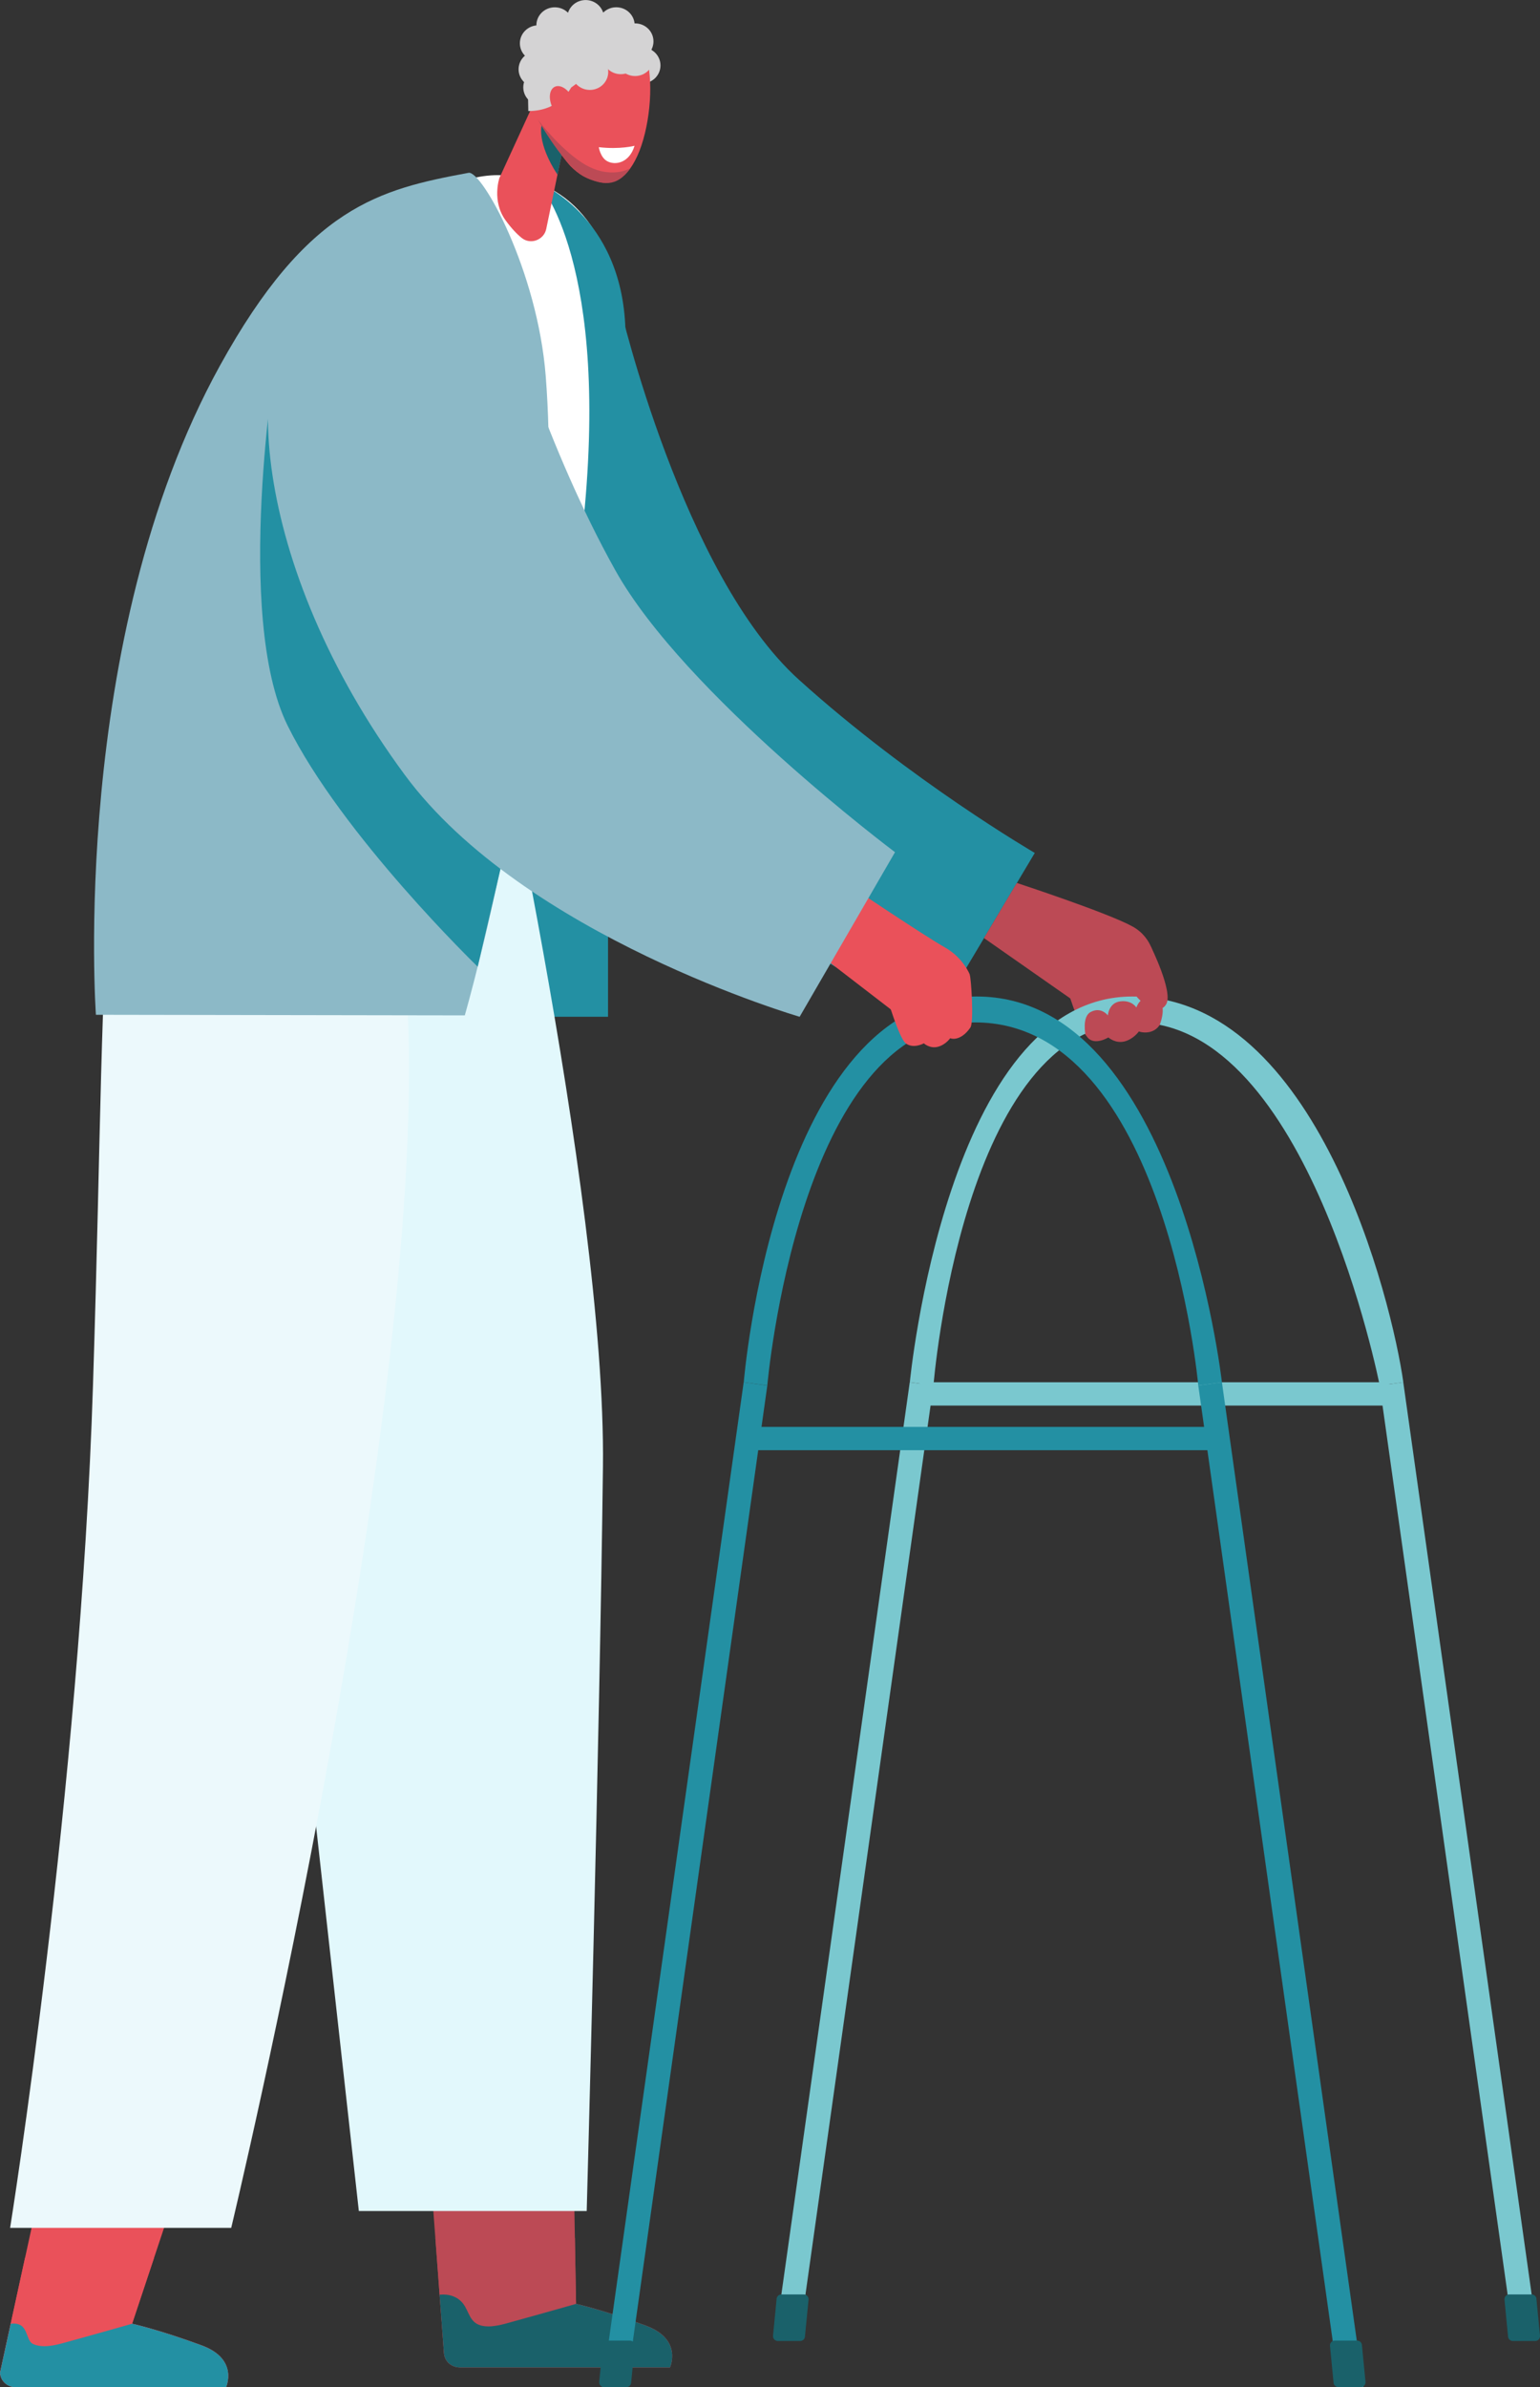 <svg width="324" height="502" viewBox="0 0 324 502" fill="none" xmlns="http://www.w3.org/2000/svg">
<rect x="0" y="0" width="324" height="502" fill="#333333" stroke="none"/>
<g clip-path="url(#clip0_9967_6168)">
<path d="M138.957 13.757C138.957 15.852 137.228 17.541 135.085 17.541C132.941 17.541 131.212 15.852 131.212 13.757C131.212 11.662 132.941 9.972 135.085 9.972C137.228 9.972 138.957 11.662 138.957 13.757Z" fill="#D4D3D4"/>
<path d="M13.604 436.596L45.142 436.596L27.794 488.634C27.794 488.634 33.496 489.891 42.456 493.201C50.301 496.092 47.543 502 47.543 502L3.444 502C1.558 502 0.129 500.743 -1.70936e-06 498.941L13.604 436.583L13.604 436.596Z" fill="#EA515A"/>
<path d="M5.273 474.766L32.41 474.766L27.794 488.634C27.794 488.634 33.496 489.891 42.442 493.201C50.287 496.106 47.543 502 47.543 502L3.444 502C1.558 502 0.143 500.743 -6.62686e-07 498.941L5.273 474.766Z" fill="#EA515A"/>
<path d="M42.456 493.201C33.725 489.989 28.094 488.704 27.809 488.634C23.436 489.877 19.092 491.106 14.719 492.308C12.461 492.936 9.889 493.732 7.745 493.173C6.388 492.81 6.302 492.545 5.559 490.618C5.002 489.179 4.201 488.439 2.258 488.634L-2.83763e-07 498.955C0.129 500.743 1.558 502.014 3.444 502.014L47.557 502.014C47.557 502.014 50.316 496.106 42.47 493.215L42.456 493.201Z" fill="#2390A3"/>
<path d="M120.652 453.887L121.195 484.459C121.195 484.459 126.896 485.716 135.856 489.026C143.701 491.917 140.943 497.824 140.943 497.824L96.844 497.824C94.958 497.824 93.529 496.567 93.4 494.766L90.342 453.873L120.652 453.873L120.652 453.887Z" fill="#BC4A55"/>
<path d="M135.856 489.025C126.882 485.715 121.195 484.458 121.195 484.458L120.952 470.59L91.6 470.59L93.4 494.779C93.529 496.567 94.958 497.838 96.844 497.838L140.958 497.838C140.958 497.838 143.716 491.93 135.87 489.039L135.856 489.025Z" fill="#BC4A55"/>
<path d="M135.856 489.025C127.125 485.813 121.495 484.528 121.209 484.459C116.836 485.702 112.492 486.931 108.119 488.132C105.861 488.76 103.289 489.584 101.145 488.998C98.773 488.341 98.688 486.023 97.416 484.389C96.258 482.908 94.429 482.336 92.486 482.531L93.4 494.78C93.529 496.567 94.958 497.838 96.844 497.838L140.958 497.838C140.958 497.838 143.716 491.93 135.87 489.039L135.856 489.025Z" fill="#1A616A"/>
<path d="M130.455 64.482C130.455 64.482 143.587 120.807 168.052 142.902C191.645 164.214 217.71 179.354 217.71 179.354L197.404 213.403C197.404 213.403 155.176 198.822 129.64 164.2C104.104 129.578 95.887 108.545 98.173 91.87C100.46 75.194 130.469 64.482 130.469 64.482L130.455 64.482Z" fill="#2390A3"/>
<path d="M127.925 152.818L127.925 213.808L106.519 213.808L112.592 157.371L127.925 152.818Z" fill="#2390A3"/>
<path d="M101.203 135.053C101.203 135.053 127.539 250.958 126.853 308.429C126.168 365.9 123.438 464.934 123.438 464.934L75.495 464.934L49.558 231.671L79.653 123.028L101.203 135.067L101.203 135.053Z" fill="#E2F8FC"/>
<path d="M90.371 162.58L24.065 163.879C20.821 216.476 21.349 235.134 19.563 291.32C16.834 376.723 2.129 468.481 2.129 468.481L48.644 468.481C48.644 468.481 91.214 291.264 85.526 208.347L90.385 162.594L90.371 162.58Z" fill="#ECF9FC"/>
<path d="M96.858 161.435L30.967 131.268C30.967 131.268 41.413 96.799 58.132 74.719C74.852 52.639 91.343 34.468 107.962 37.08C137.371 41.703 142.858 91.548 96.858 161.421L96.858 161.435Z" fill="white"/>
<path d="M113.178 38.365C113.178 38.365 128.84 54.901 122.466 112.288C122.466 112.288 132.327 93.35 131.583 69.272C130.84 45.194 113.178 38.365 113.178 38.365Z" fill="#2390A3"/>
<path d="M98.588 36.34C101.374 35.823 113.078 56.8 114.821 79.146C119.437 138.656 97.787 213.515 97.787 213.515L20.178 213.389C20.178 213.389 14.519 134.48 46.243 76.94C64.749 43.379 79.839 39.818 98.588 36.34Z" fill="#8CB9C7"/>
<path d="M105.09 37.387L111.863 22.639L118.394 31.382L114.921 48.155C114.435 50.474 111.592 51.535 109.734 50.013C108.762 49.231 107.647 48.072 106.419 46.396C103.375 42.276 105.09 37.373 105.09 37.373L105.09 37.387Z" fill="#EA515A"/>
<path d="M223.698 204.954C224.341 207.593 226.899 215.889 228.799 218.152C230.314 219.939 233.186 218.152 233.186 218.152C233.186 218.152 234.615 219.464 236.544 219.004C238.474 218.529 239.603 216.895 239.603 216.895C240.803 217.328 243.675 217.397 244.518 214.283C244.818 213.194 243.218 204.018 242.889 203.292L223.683 204.968L223.698 204.954Z" fill="#BC4A55"/>
<path d="M242.904 202.021C242.904 202.021 242.775 197.356 238.331 194.856C233.258 192.007 213.923 185.666 213.923 185.666L207.021 197.258L225.741 210.344L237.445 206.769L242.918 202.021L242.904 202.021Z" fill="#BC4A55"/>
<path d="M323.586 492L318.527 492L290.275 291.348L295.234 290.664L323.586 492Z" fill="#7AC8CF"/>
<path d="M196.375 291.348L168.123 492L163.05 492L191.402 290.664L196.375 291.348Z" fill="#7AC8CF"/>
<path d="M292.219 295.566L292.219 290.664L193.588 290.664L193.588 295.566L292.219 295.566Z" fill="#7AC8CF"/>
<path d="M191.416 290.664C191.416 290.664 199.233 209.548 238.202 209.548C277.171 209.548 292.876 273.849 295.248 290.664L290.275 291.334C290.275 291.334 275.313 214.995 238.888 214.995C202.462 214.995 196.389 291.334 196.389 291.334L191.416 290.664Z" fill="#7AC8CF"/>
<path d="M242.132 199.046C242.132 199.046 246.862 208.571 245.361 211.155C243.861 213.724 240.16 211.336 238.316 208.473C236.473 205.596 242.146 199.06 242.146 199.06L242.132 199.046Z" fill="#BC4A55"/>
<path d="M243.99 215.512C243.99 215.512 246.276 210.009 242.203 209.716C239.717 209.534 239.088 211.867 239.088 211.867C239.088 211.867 238.131 210.261 235.687 210.568C233.243 210.875 233.086 213.529 233.086 213.529C233.086 213.529 231.643 211.573 229.399 212.844C227.613 213.864 228.371 217.607 228.371 217.607C228.371 217.607 232.558 217.635 236.873 217.034C241.174 216.42 243.99 215.526 243.99 215.526L243.99 215.512Z" fill="#BC4A55"/>
<path d="M286.831 501.986L281.758 501.986L252.106 291.348L257.079 290.664L286.831 501.986Z" fill="#2390A3"/>
<path d="M161.436 291.348L131.784 501.986L126.711 501.986L156.463 290.664L161.436 291.348Z" fill="#2390A3"/>
<path d="M255.107 304.951L255.107 300.049L156.477 300.049L156.477 304.951L255.107 304.951Z" fill="#2390A3"/>
<path d="M161.436 291.334C161.436 291.334 168.052 214.995 205.163 214.995C245.176 214.995 252.106 291.334 252.106 291.334L257.079 290.664C257.079 290.664 247.919 209.548 205.506 209.548C163.093 209.548 156.477 290.664 156.477 290.664L161.45 291.334L161.436 291.334Z" fill="#2390A3"/>
<path d="M186.143 207.97C186.701 210.261 189.23 218.389 190.559 219.395C192.174 220.624 194.36 219.395 194.36 219.395C194.36 219.395 195.603 220.54 197.261 220.135C198.933 219.73 199.905 218.319 199.905 218.319C200.948 218.696 202.677 218.249 204.163 216.057C204.935 214.911 204.306 205.582 204.02 204.954L186.129 207.984L186.143 207.97Z" fill="#EA515A"/>
<path d="M204.034 204.926C204.034 204.926 202.648 201.392 198.804 199.227C194.417 196.755 178.727 186.211 178.727 186.211L170.696 199.395L187.901 212.635L198.018 209.548L204.034 204.94L204.034 204.926Z" fill="#EA515A"/>
<path d="M136.099 12.416C137.6 17.933 136.614 27.262 134.099 32.765C131.455 38.575 128.168 38.756 125.896 38.239C123.538 37.709 121.723 36.647 120.051 34.943C118.379 33.226 111.877 24.106 111.077 20.391C110.277 16.69 109.319 11.089 113.364 6.843C117.408 2.598 123.867 1.425 128.94 3.547C134.013 5.67 135.542 10.447 136.071 12.402L136.099 12.416Z" fill="#EA515A"/>
<path d="M129.797 12.933C133.427 12.863 134.356 12.444 135.899 11.745C135.213 9.525 133.527 5.489 128.954 3.575C123.881 1.438 117.422 2.626 113.378 6.871C109.334 11.117 110.291 16.703 111.091 20.404L111.149 23.351C117.779 23.379 120.151 18.421 120.151 18.421C123.238 16.145 127.125 12.989 129.783 12.947L129.797 12.933Z" fill="#D4D3D4"/>
<path d="M116.748 15.432C117.237 13.397 115.945 11.36 113.862 10.883C111.78 10.406 109.696 11.668 109.208 13.704C108.719 15.739 110.011 17.775 112.094 18.253C114.176 18.73 116.26 17.467 116.748 15.432Z" fill="#D4D3D4"/>
<path d="M113.964 22.15C116.103 22.15 117.836 20.456 117.836 18.366C117.836 16.275 116.103 14.581 113.964 14.581C111.825 14.581 110.091 16.275 110.091 18.366C110.091 20.456 111.825 22.15 113.964 22.15Z" fill="#D4D3D4"/>
<path d="M116.222 22.583C117.122 24.441 118.794 25.516 119.966 24.971C121.137 24.427 121.366 22.485 120.48 20.628C119.58 18.77 117.908 17.695 116.736 18.24C115.564 18.785 115.336 20.726 116.222 22.583Z" fill="#EA515A"/>
<path d="M117.122 9.106C117.122 11.201 115.393 12.891 113.249 12.891C111.106 12.891 109.377 11.201 109.377 9.106C109.377 7.011 111.106 5.321 113.249 5.321C115.393 5.321 117.122 7.011 117.122 9.106Z" fill="#D4D3D4"/>
<path d="M120.594 5.321C120.594 7.416 118.865 9.106 116.722 9.106C114.578 9.106 112.849 7.416 112.849 5.321C112.849 3.226 114.578 1.536 116.722 1.536C118.865 1.536 120.594 3.226 120.594 5.321Z" fill="#D4D3D4"/>
<path d="M123.679 7.552C125.802 7.297 127.312 5.409 127.052 3.334C126.792 1.26 124.86 -0.216 122.737 0.038C120.614 0.293 119.104 2.181 119.364 4.256C119.624 6.33 121.556 7.806 123.679 7.552Z" fill="#D4D3D4"/>
<path d="M137.485 8.701C137.485 10.796 135.756 12.486 133.613 12.486C131.469 12.486 129.74 10.796 129.74 8.701C129.74 6.606 131.469 4.916 133.613 4.916C135.756 4.916 137.485 6.606 137.485 8.701Z" fill="#D4D3D4"/>
<path d="M137.485 12.207C137.485 14.301 135.756 15.991 133.613 15.991C131.469 15.991 129.74 14.301 129.74 12.207C129.74 10.111 131.469 8.422 133.613 8.422C135.756 8.422 137.485 10.111 137.485 12.207Z" fill="#D4D3D4"/>
<path d="M130.597 15.6C132.736 15.6 134.47 13.906 134.47 11.815C134.47 9.725 132.736 8.031 130.597 8.031C128.459 8.031 126.725 9.725 126.725 11.815C126.725 13.906 128.459 15.6 130.597 15.6Z" fill="#D4D3D4"/>
<path d="M133.5 5.783C133.765 3.709 132.26 1.817 130.138 1.558C128.016 1.298 126.08 2.77 125.815 4.844C125.549 6.918 127.054 8.81 129.177 9.069C131.299 9.328 133.234 7.857 133.5 5.783Z" fill="#D4D3D4"/>
<path d="M127.968 15.125C127.968 17.22 126.239 18.91 124.095 18.91C121.952 18.91 120.223 17.22 120.223 15.125C120.223 13.03 121.952 11.341 124.095 11.341C126.239 11.341 127.968 13.03 127.968 15.125Z" fill="#D4D3D4"/>
<path d="M132.527 492.182L127.839 492.182C127.311 492.182 126.868 492.573 126.825 493.09L126.068 500.869C126.01 501.455 126.482 501.972 127.082 501.972L131.769 501.972C132.298 501.972 132.741 501.581 132.784 501.064L133.541 493.285C133.598 492.699 133.127 492.182 132.527 492.182Z" fill="#1A616A"/>
<path d="M169.095 482.475L164.408 482.475C163.879 482.475 163.436 482.866 163.393 483.383L162.636 491.162C162.579 491.749 163.05 492.266 163.651 492.266L168.338 492.266C168.866 492.266 169.309 491.875 169.352 491.358L170.11 483.579C170.167 482.992 169.695 482.475 169.095 482.475Z" fill="#1A616A"/>
<path d="M280.829 492.182L285.517 492.182C286.045 492.182 286.488 492.573 286.531 493.09L287.289 500.869C287.346 501.455 286.874 501.972 286.274 501.972L281.587 501.972C281.058 501.972 280.615 501.581 280.572 501.064L279.815 493.285C279.758 492.699 280.229 492.182 280.829 492.182Z" fill="#1A616A"/>
<path d="M317.541 482.475L322.228 482.475C322.757 482.475 323.2 482.866 323.243 483.383L324 491.162C324.057 491.749 323.586 492.266 322.985 492.266L318.298 492.266C317.769 492.266 317.326 491.875 317.284 491.358L316.526 483.579C316.469 482.992 316.941 482.475 317.541 482.475Z" fill="#1A616A"/>
<path d="M133.498 30.656C133.498 30.656 130.469 31.466 125.982 30.949C125.982 30.949 126.296 33.086 127.725 33.882C129.454 34.846 132.412 34.259 133.498 30.67L133.498 30.656Z" fill="white"/>
<path d="M113.964 26.312C113.964 26.312 112.849 29.916 117.293 36.745L118.408 31.382C118.408 31.382 116.879 29.888 113.964 26.312Z" fill="#1A616A"/>
<path d="M113.135 25.111C113.135 25.111 118.894 35.348 123.138 37.262C126.553 38.784 129.626 39.622 132.627 35.376C132.627 35.376 128.34 37.96 122.581 34.301C117.651 31.172 113.121 25.125 113.121 25.125L113.135 25.111Z" fill="#BC4A55"/>
<path d="M58.118 74.719C58.118 74.719 49.087 129.494 60.519 152.594C71.951 175.68 100.502 203.278 100.502 203.278L111.806 154.857L58.118 74.719Z" fill="#2390A3"/>
<path d="M106.204 63.588C106.204 63.588 114.864 93.839 129.469 119.941C144.059 146.044 188.301 179.2 188.301 179.2L168.238 213.808C168.238 213.808 110.22 196.923 85.141 162.915C52.459 118.601 50.13 72.498 65.635 62.694C81.139 52.89 98.473 56.004 106.219 63.588L106.204 63.588Z" fill="#8CB9C7"/>
</g>
<defs>
<clipPath id="clip0_9967_6168">
<rect width="324" height="502" fill="white"/>
</clipPath>
</defs>
</svg>
